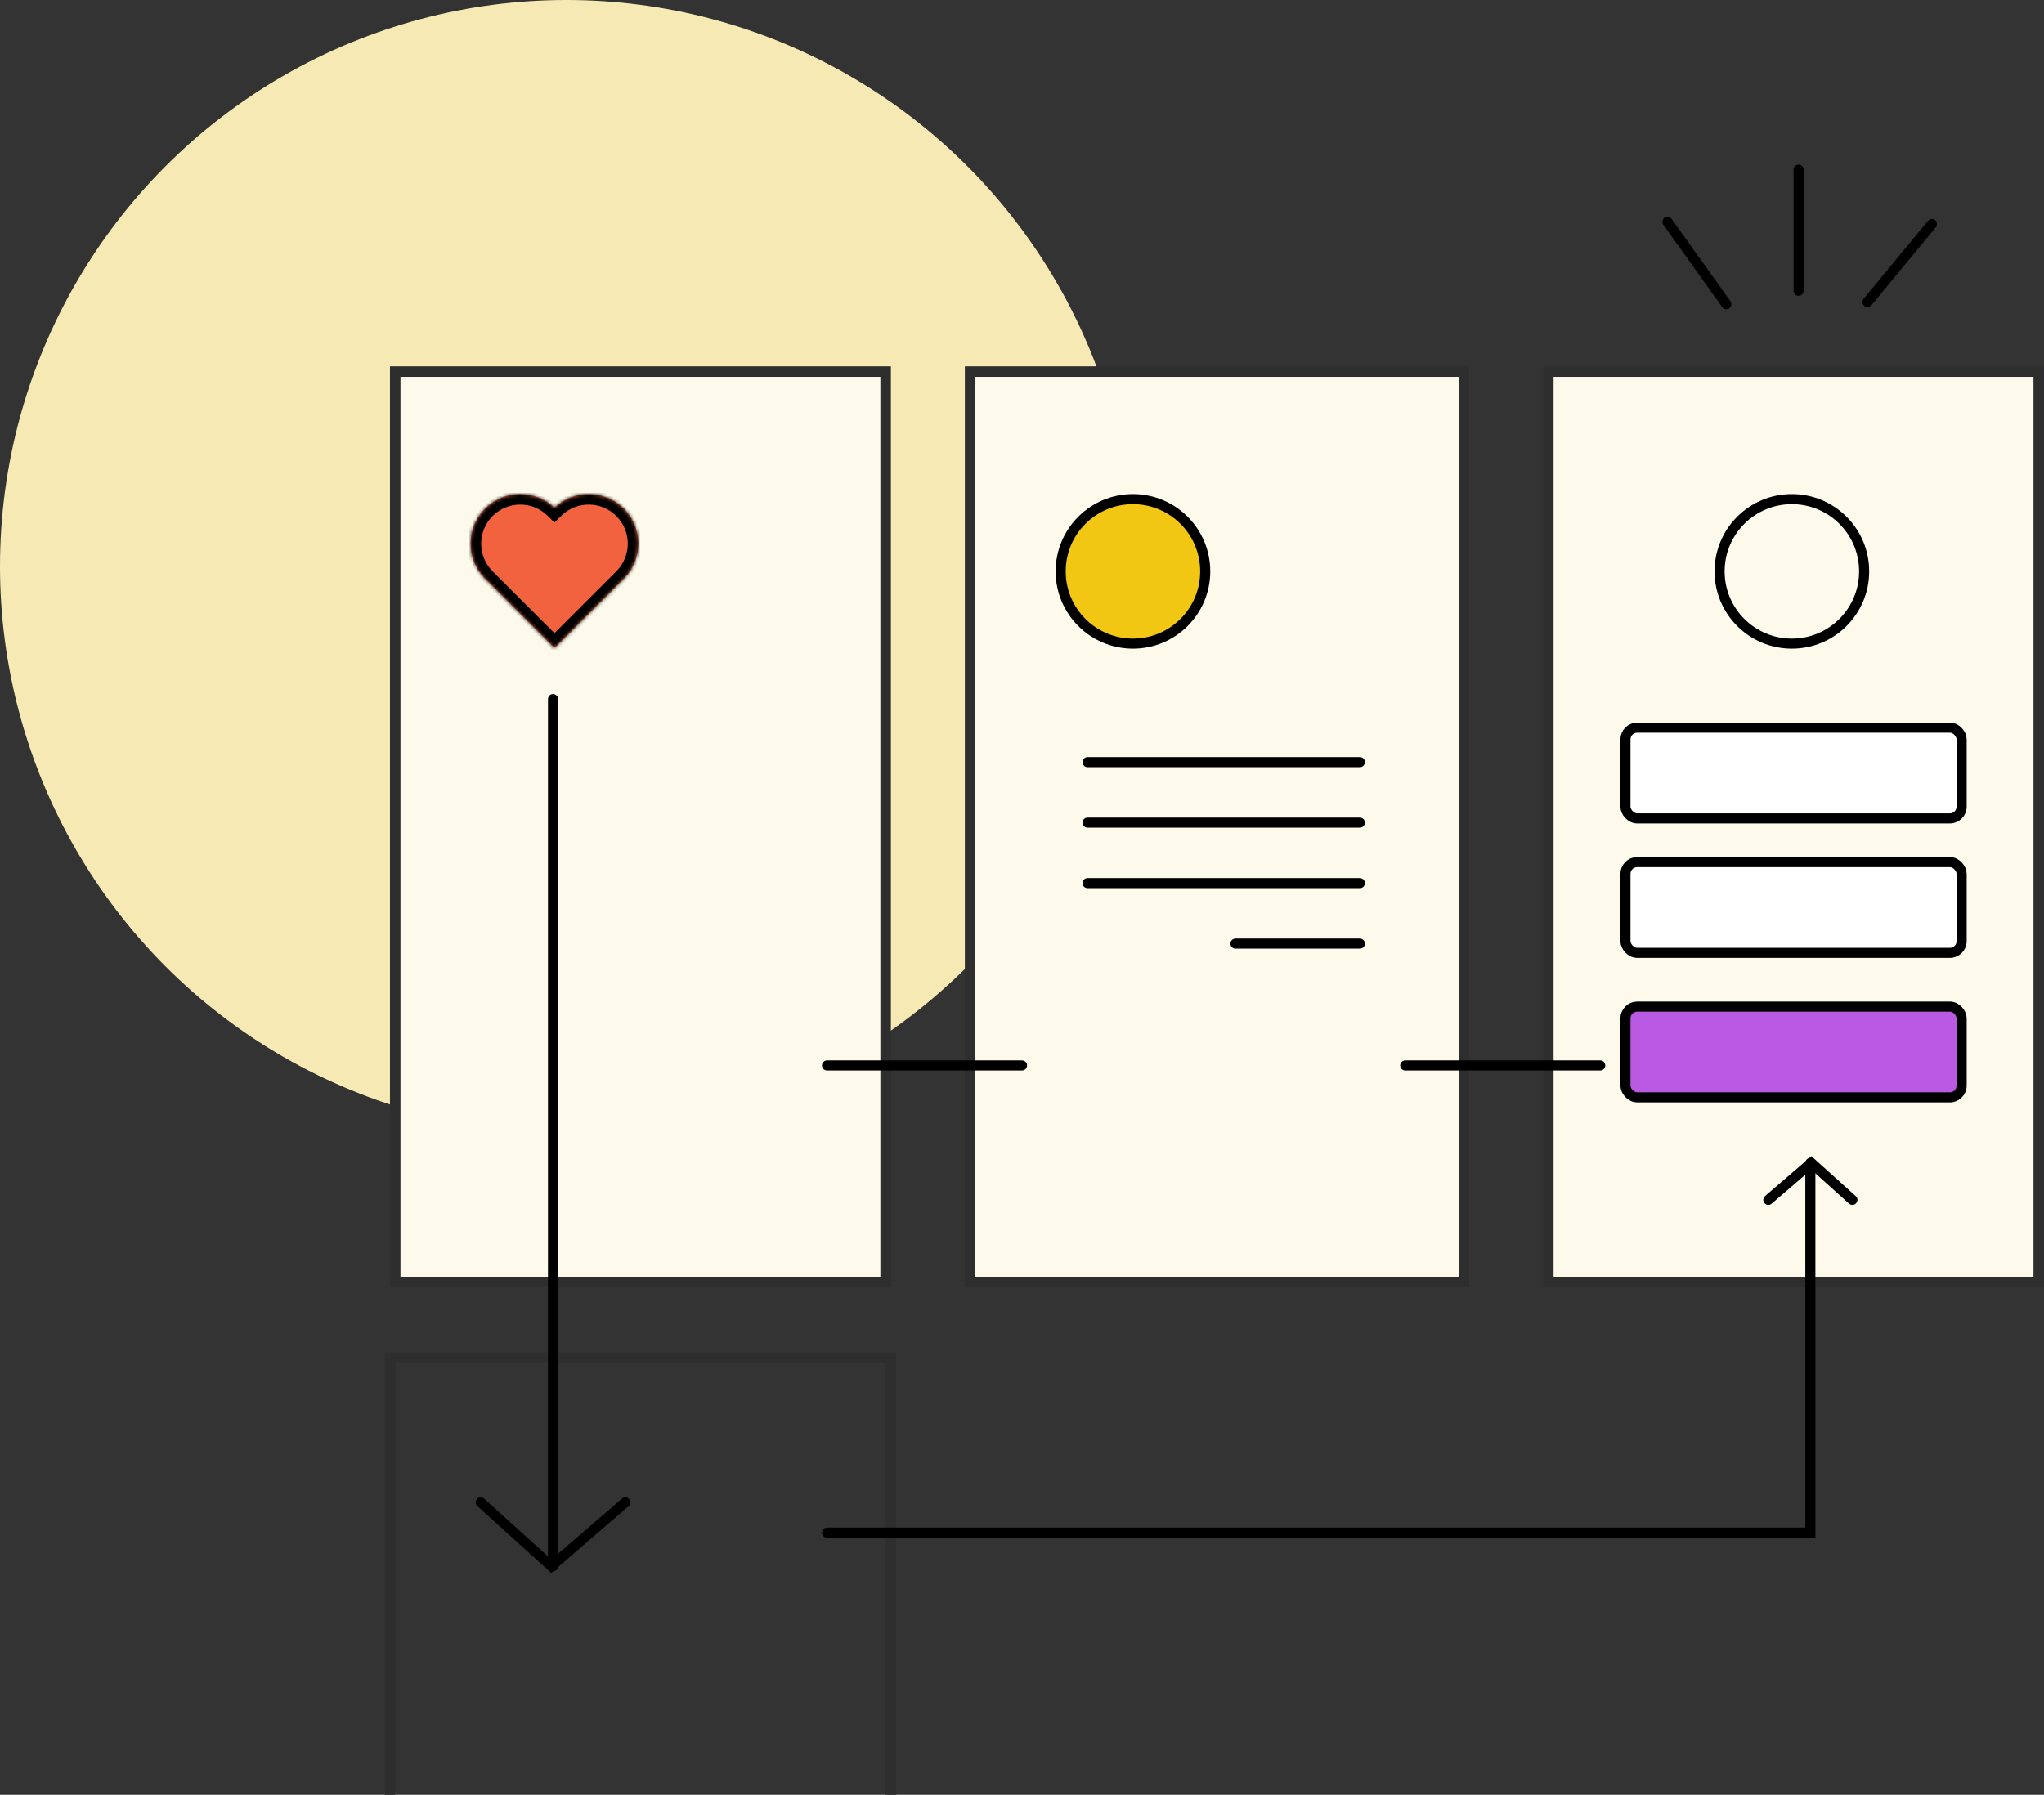 <?xml version="1.0" encoding="UTF-8"?> <svg xmlns="http://www.w3.org/2000/svg" width="608" height="534" viewBox="0 0 608 534" fill="none"><rect x="0" y="0" width="608" height="534" fill="#333333" stroke="none"/><circle cx="168.5" cy="168.5" r="168.5" fill="#F6E9B3"></circle><rect x="117.562" y="110.562" width="145.875" height="270.875" fill="#FDFAEC" stroke="#2E2E2E" stroke-width="3.125"></rect><path d="M265 534V404H116V534" stroke="#2E2E2E" stroke-width="3.125"></path><mask id="path-4-inside-1_222_6641" fill="white"><path fill-rule="evenodd" clip-rule="evenodd" d="M164.928 151.071L164.931 151.067L164.935 151.07C170.714 145.561 179.865 145.645 185.542 151.321C191.218 156.998 191.302 166.149 185.793 171.928L185.796 171.931L185.795 171.931L185.796 171.932L164.931 192.796L144.402 172.267C144.375 172.24 144.348 172.213 144.321 172.186C144.294 172.159 144.267 172.132 144.241 172.105L144.067 171.932L144.068 171.931L144.067 171.931L144.07 171.929C138.561 166.15 138.645 156.998 144.321 151.322C149.998 145.646 159.149 145.562 164.928 151.071Z"></path></mask><path fill-rule="evenodd" clip-rule="evenodd" d="M164.928 151.071L164.931 151.067L164.935 151.07C170.714 145.561 179.865 145.645 185.542 151.321C191.218 156.998 191.302 166.149 185.793 171.928L185.796 171.931L185.795 171.931L185.796 171.932L164.931 192.796L144.402 172.267C144.375 172.24 144.348 172.213 144.321 172.186C144.294 172.159 144.267 172.132 144.241 172.105L144.067 171.932L144.068 171.931L144.067 171.931L144.07 171.929C138.561 166.15 138.645 156.998 144.321 151.322C149.998 145.646 159.149 145.562 164.928 151.071Z" fill="#F3623F"></path><path d="M164.928 151.071L162.772 153.333L164.98 155.438L167.138 153.28L164.928 151.071ZM164.931 151.067L167.141 148.857L164.931 146.648L162.722 148.857L164.931 151.067ZM164.935 151.07L162.725 153.28L164.882 155.437L167.091 153.332L164.935 151.07ZM185.542 151.321L183.332 153.531L185.542 151.321ZM185.793 171.928L183.531 169.772L181.426 171.98L183.582 174.137L185.793 171.928ZM185.796 171.931L188.012 174.134L190.208 171.925L188.006 169.722L185.796 171.931ZM185.795 171.931L183.579 169.728L181.383 171.938L183.586 174.141L185.795 171.931ZM185.796 171.932L188.005 174.141L190.215 171.932L188.005 169.722L185.796 171.932ZM164.931 192.796L162.722 195.006L164.931 197.215L167.141 195.006L164.931 192.796ZM144.402 172.267L146.612 170.057L146.603 170.049L146.595 170.04L144.402 172.267ZM144.241 172.105L146.467 169.912L146.459 169.904L146.45 169.896L144.241 172.105ZM144.067 171.932L141.858 169.722L139.648 171.932L141.858 174.142L144.067 171.932ZM144.068 171.931L146.277 174.141L148.485 171.933L146.279 169.723L144.068 171.931ZM144.067 171.931L141.857 169.722L139.65 171.93L141.856 174.139L144.067 171.931ZM144.07 171.929L146.28 174.138L148.437 171.981L146.332 169.773L144.07 171.929ZM144.321 151.322L146.531 153.532L144.321 151.322ZM167.138 153.28L167.141 153.277L162.722 148.857L162.718 148.861L167.138 153.28ZM162.722 153.277L162.725 153.28L167.144 148.86L167.141 148.857L162.722 153.277ZM167.091 153.332C171.645 148.991 178.858 149.057 183.332 153.531L187.752 149.111C180.872 142.232 169.783 142.131 162.778 148.808L167.091 153.332ZM183.332 153.531C187.806 158.005 187.872 165.218 183.531 169.772L188.055 174.085C194.732 167.08 194.631 155.991 187.752 149.111L183.332 153.531ZM183.582 174.137L183.585 174.14L188.006 169.722L188.003 169.719L183.582 174.137ZM183.579 169.728L183.579 169.728L188.012 174.135L188.012 174.134L183.579 169.728ZM183.586 174.141L183.586 174.141L188.005 169.722L188.005 169.722L183.586 174.141ZM183.586 169.722L162.722 190.586L167.141 195.006L188.005 174.141L183.586 169.722ZM167.141 190.586L146.612 170.057L142.192 174.476L162.722 195.006L167.141 190.586ZM146.595 170.04C146.574 170.019 146.552 169.998 146.531 169.977L142.111 174.396C142.144 174.429 142.177 174.461 142.209 174.493L146.595 170.04ZM146.531 169.977C146.509 169.955 146.488 169.934 146.467 169.912L142.014 174.298C142.047 174.331 142.079 174.364 142.111 174.396L146.531 169.977ZM146.45 169.896L146.277 169.722L141.858 174.142L142.031 174.315L146.45 169.896ZM146.277 174.141L146.277 174.141L141.858 169.722L141.858 169.722L146.277 174.141ZM146.279 169.723L146.279 169.723L141.856 174.139L141.856 174.139L146.279 169.723ZM146.277 174.141L146.28 174.138L141.86 169.719L141.857 169.722L146.277 174.141ZM146.332 169.773C141.991 165.219 142.057 158.006 146.531 153.532L142.111 149.112C135.232 155.991 135.131 167.081 141.808 174.085L146.332 169.773ZM146.531 153.532C151.005 149.058 158.218 148.992 162.772 153.333L167.084 148.809C160.08 142.132 148.991 142.233 142.111 149.112L146.531 153.532Z" fill="black" mask="url(#path-4-inside-1_222_6641)"></path><path d="M164.5 208L164.5 466" stroke="black" stroke-width="3" stroke-linecap="round"></path><path d="M186 447L164 466L143 447" stroke="black" stroke-width="3" stroke-linecap="round"></path><rect x="288.562" y="110.562" width="146.875" height="270.875" fill="#FDFAEC" stroke="#2E2E2E" stroke-width="3.125"></rect><rect x="460.562" y="110.562" width="145.875" height="270.875" fill="#FDFAEC" stroke="#2E2E2E" stroke-width="3.125"></rect><circle cx="337" cy="170" r="21.5" fill="#F2C713" stroke="black" stroke-width="3"></circle><circle cx="533" cy="170" r="21.5" stroke="black" stroke-width="3"></circle><path d="M526 357L538.791 346L551 357" stroke="black" stroke-width="3" stroke-linecap="round"></path><rect x="483.5" y="299.5" width="100" height="27" rx="3.5" fill="#BA5AE2" stroke="black" stroke-width="3"></rect><rect x="483.5" y="256.5" width="100" height="27" rx="3.5" fill="white" stroke="black" stroke-width="3"></rect><rect x="483.5" y="216.5" width="100" height="27" rx="3.5" fill="white" stroke="black" stroke-width="3"></rect><path d="M246 317H304" stroke="black" stroke-width="3" stroke-linecap="round"></path><path d="M418 317H476" stroke="black" stroke-width="3" stroke-linecap="round"></path><path d="M246 456H538.5V346" stroke="black" stroke-width="3" stroke-linecap="round"></path><path d="M513.5 90.5L496 66" stroke="black" stroke-width="3" stroke-linecap="round"></path><path d="M555.499 89.856L574.676 66.644" stroke="black" stroke-width="3" stroke-linecap="round"></path><path d="M535 50.5V86.5" stroke="black" stroke-width="3" stroke-linecap="round"></path><path d="M323.5 226.75H404.5" stroke="black" stroke-width="3" stroke-linecap="round"></path><path d="M323.5 244.75H404.5" stroke="black" stroke-width="3" stroke-linecap="round"></path><path d="M323.5 262.75H404.5" stroke="black" stroke-width="3" stroke-linecap="round"></path><path d="M367.5 280.75L404.5 280.75" stroke="black" stroke-width="3" stroke-linecap="round"></path></svg> 